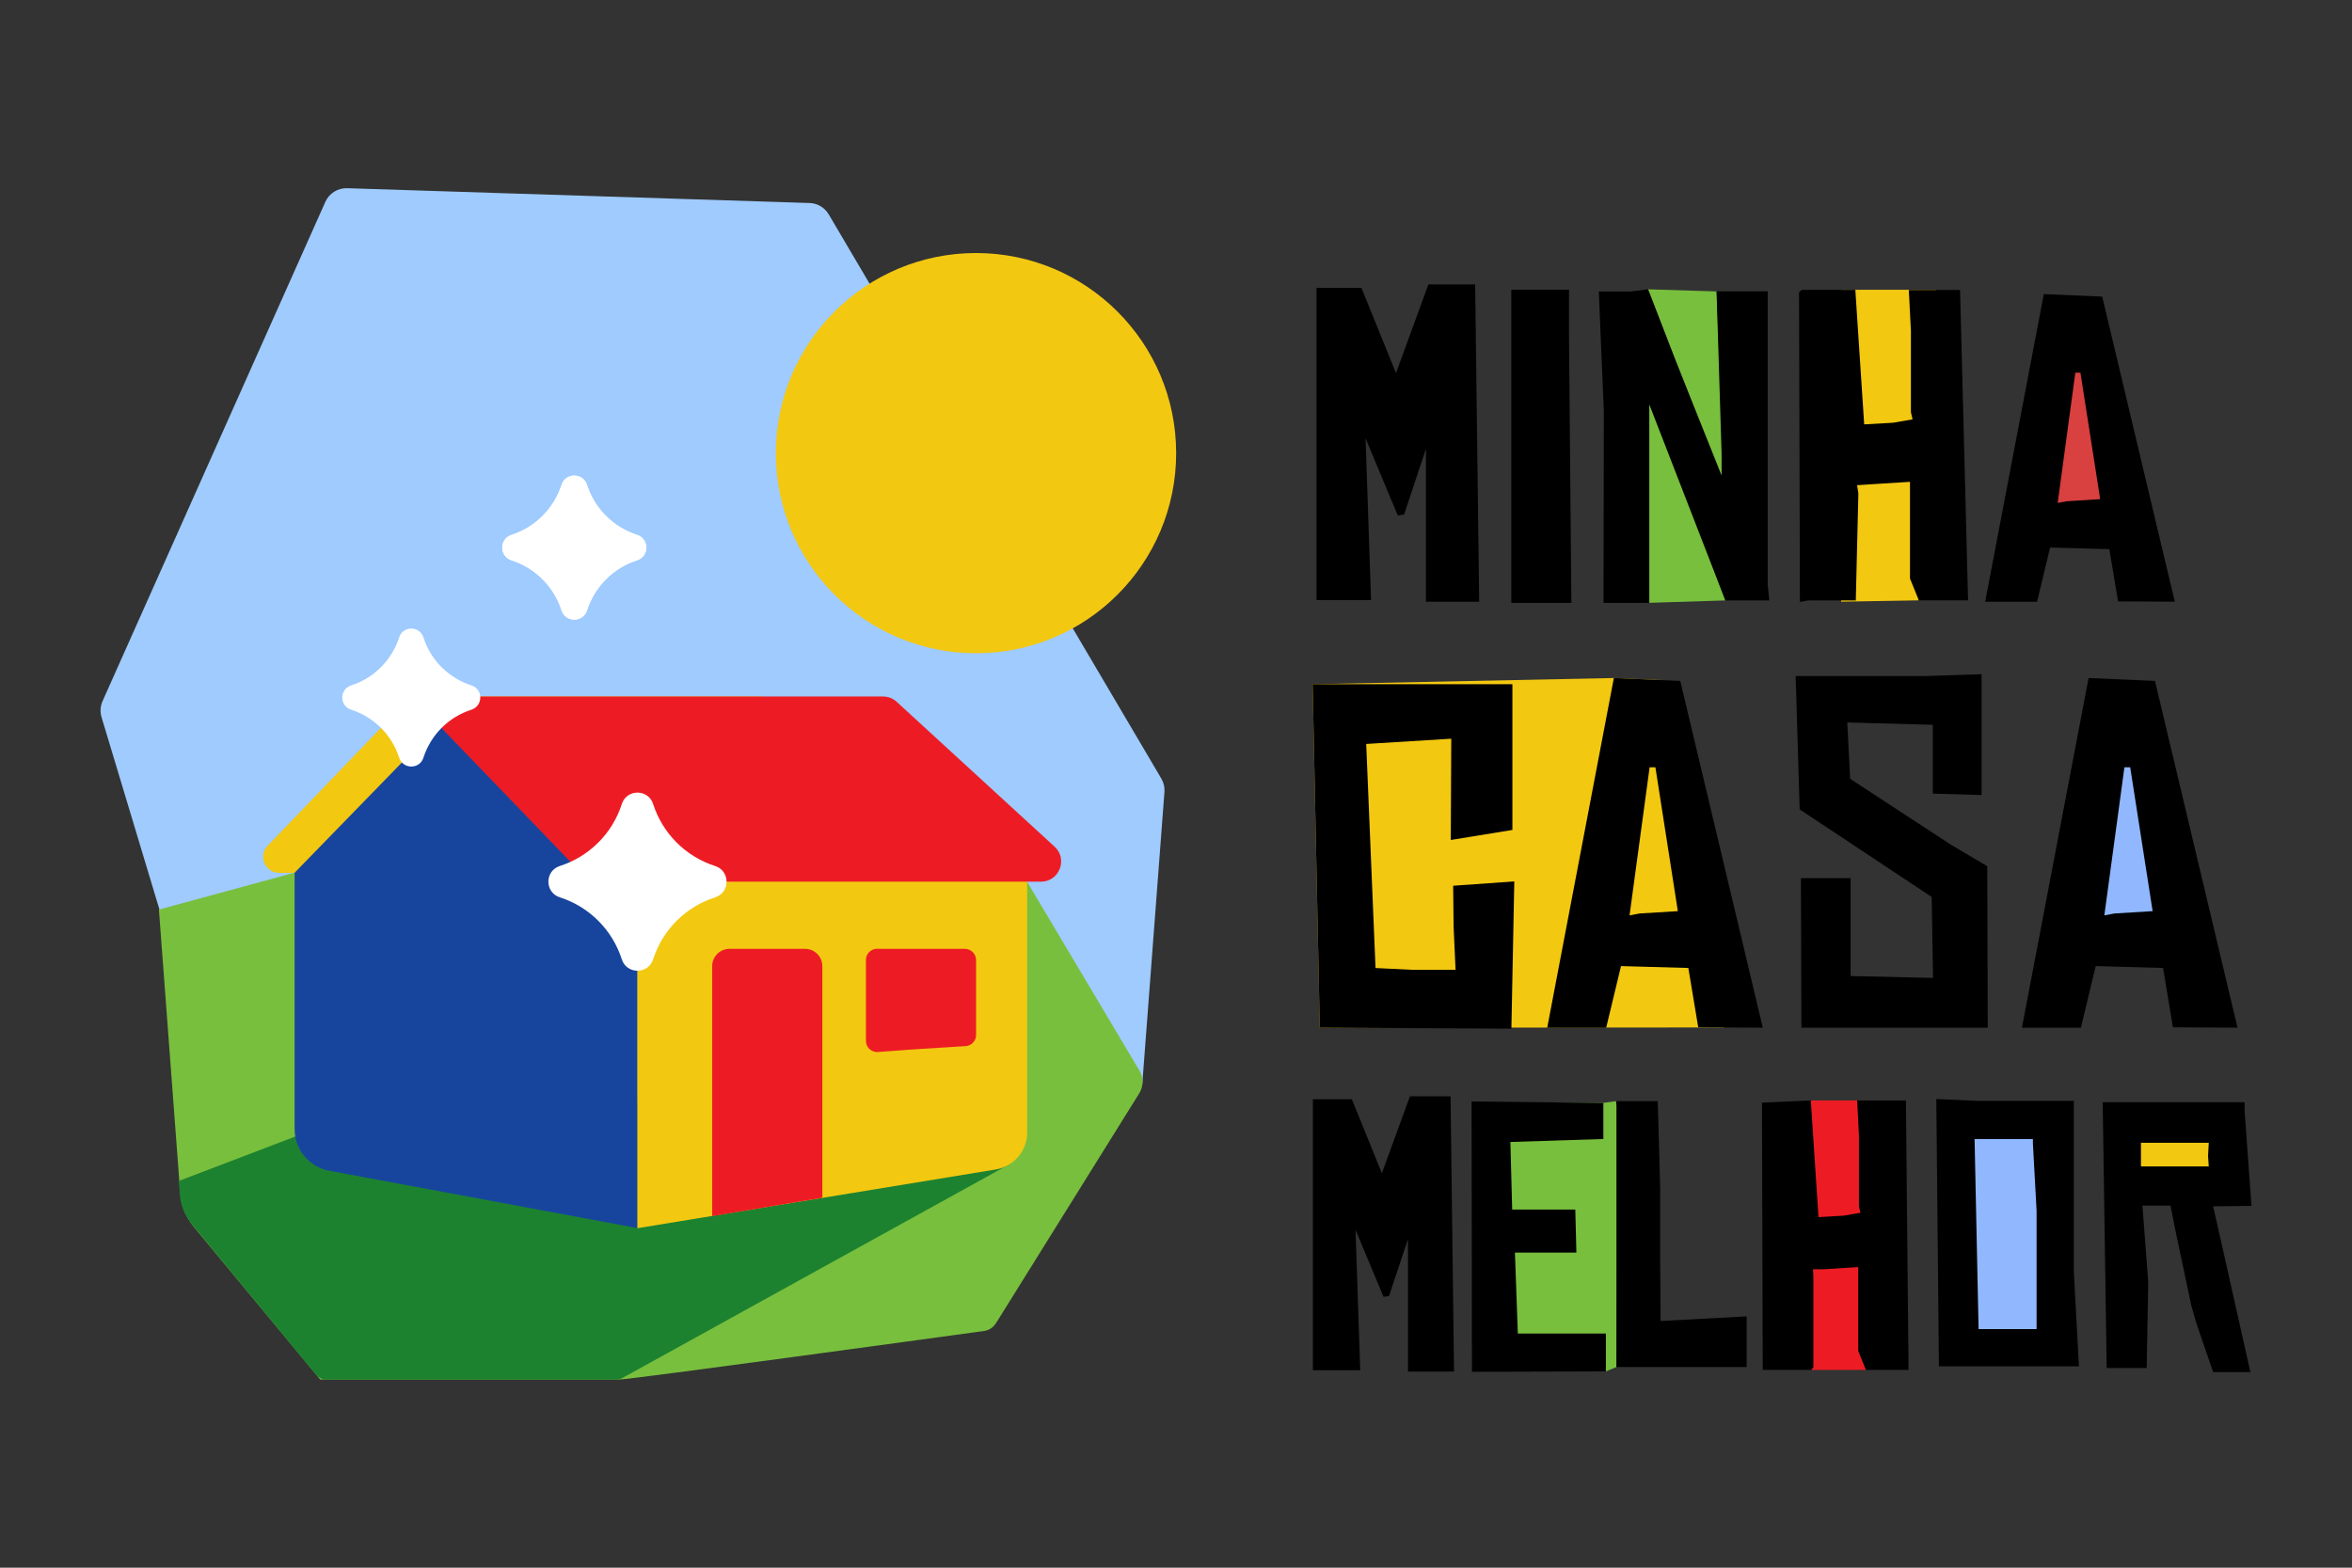 <?xml version="1.0" encoding="UTF-8"?>
<svg id="Camada_1" data-name="Camada 1" xmlns="http://www.w3.org/2000/svg" viewBox="0 0 300 200">
  <rect x="0" y="0" width="300" height="200" fill="#333333" stroke="none"/>
  <defs>
    <style>
      .cls-1 {
        fill: #17459e;
      }

      .cls-2 {
        fill: #f3c811;
      }

      .cls-3 {
        fill: #304c99;
      }

      .cls-4 {
        fill: #ed1c24;
      }

      .cls-5 {
        fill: #78bf3d;
      }

      .cls-6 {
        fill: #fff;
      }

      .cls-7 {
        fill: #1c8230;
      }

      .cls-8 {
        fill: #d94040;
      }

      .cls-9 {
        fill: #9fcbff;
      }

      .cls-10 {
        fill: #91b8ff;
      }
    </style>
  </defs>
  <g>
    <g>
      <g>
        <path class="cls-9" d="M145.72,138.19l-118.18,1.77-14.59-48.47c-.2-.67-.16-1.4.13-2.04l28.42-63.7c.49-1.09,1.58-1.77,2.77-1.74l59,1.89c1,.03,1.92.58,2.43,1.44l42.43,71.99c.3.51.44,1.09.4,1.67l-2.82,37.18Z"/>
        <path class="cls-5" d="M127.01,168.84c-.33.52-.87.88-1.48.96-6.62.91-45.15,6.19-46.5,6.19h-38.19l-16.15-19.51c-.99-1.2-1.59-2.67-1.7-4.22l-2.72-36.22,17.31-4.71,58.44,1.72,34.98-.57,14.35,24.13c.53.88.51,1.99-.03,2.86l-18.3,29.37Z"/>
        <path class="cls-7" d="M128.88,148.46l-49.46,27.32c-.26.14-.55.22-.84.22h-36.93c-.52,0-1.01-.23-1.34-.63l-15.91-19.29c-.85-1.03-1.36-2.31-1.46-3.64l-.13-1.78,14.84-5.66c1.61-.23,49.21-5.07,50.81-4.76l40.41,8.23Z"/>
        <path class="cls-2" d="M79.97,111.36h-44.35c-1.81,0-2.73-2.17-1.48-3.47l17.68-18.4c.39-.4.92-.63,1.48-.63h43.67c1.81,0,2.74,2.18,1.47,3.48l-18.47,19v.02Z"/>
        <circle class="cls-2" cx="124.49" cy="57.81" r="25.53"/>
        <path class="cls-1" d="M59.45,88.86h0s-21.87,22.48-21.87,22.48v32.71c0,2.6,1.85,4.83,4.41,5.31l8.77,1.63,7.69,1.43,22.87,4.26v-45.35l-21.86-22.48Z"/>
        <path class="cls-2" d="M81.3,156.69l45.7-7.49c2.32-.38,4.02-2.38,4.02-4.73v-33.07h-49.72v45.3Z"/>
        <polygon class="cls-3" points="130.99 111.36 131.03 111.39 131.03 111.36 130.99 111.36"/>
        <polygon class="cls-3" points="81.3 111.36 81.3 111.39 131.03 111.39 130.99 111.36 81.3 111.36"/>
        <path class="cls-4" d="M93.05,121.05h9.63c1.22,0,2.21.99,2.21,2.21v29.55l-14.05,2.34v-31.89c0-1.22.99-2.21,2.21-2.21Z"/>
        <path class="cls-4" d="M111.88,121.05h11.19c.79,0,1.43.65,1.43,1.43v9.56c0,.75-.59,1.38-1.34,1.42l-6.35.4-4.83.35c-.83.06-1.53-.59-1.53-1.42v-10.32c0-.79.64-1.43,1.43-1.43Z"/>
        <path class="cls-4" d="M76.29,112.48h56.49c2.34,0,3.46-2.88,1.74-4.46l-20.14-18.48c-.47-.44-1.09-.68-1.74-.68h-54.16c-2.27,0-3.42,2.72-1.85,4.35l17.81,18.48c.48.5,1.15.79,1.85.79Z"/>
      </g>
      <path class="cls-6" d="M60.13,87.44h0c1.51.48,1.51,2.61,0,3.1h0c-2.91.93-5.18,3.21-6.12,6.12h0c-.48,1.51-2.61,1.51-3.1,0h0c-.93-2.91-3.21-5.18-6.12-6.12h0c-1.51-.48-1.51-2.61,0-3.1h0c2.91-.93,5.18-3.21,6.12-6.12h0c.48-1.51,2.61-1.51,3.1,0h0c.93,2.91,3.21,5.18,6.12,6.12Z"/>
      <path class="cls-6" d="M81.26,68.24h0c1.57.51,1.57,2.73,0,3.24h0c-3.04.97-5.41,3.35-6.39,6.39h0c-.51,1.57-2.73,1.57-3.24,0h0c-.97-3.04-3.35-5.41-6.39-6.39h0c-1.57-.51-1.57-2.73,0-3.24h0c3.04-.97,5.41-3.35,6.39-6.39h0c.51-1.57,2.73-1.57,3.24,0h0c.97,3.04,3.35,5.41,6.39,6.39Z"/>
      <path class="cls-6" d="M91.21,110.48h0c1.95.62,1.95,3.38,0,4h0c-3.76,1.21-6.7,4.15-7.9,7.9h0c-.62,1.95-3.38,1.95-4,0h0c-1.21-3.76-4.15-6.7-7.9-7.9h0c-1.95-.62-1.95-3.38,0-4h0c3.76-1.21,6.7-4.15,7.9-7.9h0c.62-1.95,3.38-1.95,4,0h0c1.21,3.76,4.15,6.7,7.9,7.9Z"/>
    </g>
    <rect class="cls-2" x="272.17" y="144.59" width="10.42" height="5.03"/>
    <polygon class="cls-2" points="205.84 86.5 167.43 87.29 168.34 131.11 219.9 131.08 211.87 86.76 205.84 86.5"/>
    <polygon class="cls-4" points="230.98 140.39 237.91 140.39 238 174.77 231.02 174.77 230.98 140.39"/>
    <polygon class="cls-10" points="249.78 144.59 260.38 144.59 260.38 170.36 251.86 170.36 249.78 144.59"/>
    <polygon class="cls-5" points="206.13 140.48 206.45 141.15 206.18 174.4 204.83 174.96 193.42 174.4 192.09 156.64 191.4 140.66 204.5 140.7 206.13 140.48"/>
    <polygon class="cls-5" points="210.22 36.91 218.96 37.18 219.9 61.04 219.53 61.04 210.22 36.91"/>
    <polygon class="cls-5" points="220.08 76.6 210.2 76.91 209.88 49.02 220.08 76.6"/>
    <polygon class="cls-2" points="234.84 36.97 246.98 36.97 244.75 76.59 234.84 76.76 234.84 36.97"/>
    <polygon class="cls-10" points="265.17 118.37 277.69 117.15 272.12 92.56 270.73 93.17 265.17 118.37"/>
    <polygon class="cls-8" points="258.38 66.97 270.9 65.75 265.33 41.16 263.94 41.77 258.38 66.97"/>
    <path d="M277.4,76.76l-7.24-.04-1.11-6.66-7.56-.21-1.66,6.92h-6.62l7.48-39.25,7.45.32,9.26,38.93ZM265.35,47.54h-.64l-2.25,16.62,1.13-.21,4.29-.27-2.52-16.14Z"/>
    <path d="M181.88,76.78v-19.52l-2.79,8.39-.8.11-4.11-9.84.7,20.64h-6.96v-39.84h5.73l4.41,10.88,4.13-11.31h5.97l.51,40.48h-6.77Z"/>
    <path d="M200.43,76.91h-7.66v-39.95h7.36v6.27l.3,33.67Z"/>
    <path d="M225.47,74.6l.21,2h-5.61l-9.7-25v25.31h-5.84l.04-24.47-.64-15.26h4.13l2.14-.27,3.27,8.45,6.12,15.3v-2.79l-.64-20.7h6.52v37.43Z"/>
    <path d="M251.02,76.59h-6.27l-1.13-2.79v-12.33l-5.09.32-1.66.11.16.97v.43l-.32,13.3h-6.06l-1.07.19-.11-39.49.32-.32h6.86l1.13,17.16,3.7-.21,2.47-.43-.21-.91v-10.4l-.27-5.2h6.54l1.02,39.62Z"/>
    <path d="M192.78,131.23l-24.44-.12-.91-43.82h25.48v18.59l-7.86,1.28.06-12.92-10.85.67,1.19,28.59,4.79.23h5.42l-.25-5.48-.06-5.25,7.8-.55-.37,18.77Z"/>
    <path d="M224.84,131.11l-8.23-.05-1.26-7.57-8.59-.24-1.89,7.86h-7.52l8.5-44.61,8.47.37,10.53,44.25ZM211.14,97.89h-.73l-2.56,18.89,1.28-.24,4.88-.3-2.86-18.34Z"/>
    <path d="M285.39,131.11l-8.23-.05-1.26-7.57-8.59-.24-1.89,7.86h-7.52l8.5-44.61,8.47.37,10.53,44.25ZM271.7,97.89h-.73l-2.56,18.89,1.28-.24,4.88-.3-2.86-18.34Z"/>
    <path d="M253.54,131.11h-23.77l-.06-19.08h6.34v12.49l10.51.24-.17-10.33-16.84-11.17-.51-17.01h16.52l7.19-.24v15.42l-6.22-.18v-8.78l-10.91-.3.37,7.19,12.86,8.41,4.63,2.74.06,20.6Z"/>
    <path d="M179.59,175v-16.93l-2.42,7.28-.7.09-3.57-8.54.6,17.91h-6.04v-34.57h4.97l3.83,9.44,3.58-9.82h5.18l.44,35.12h-5.88Z"/>
    <path d="M204.83,174.96l-17.08.05-.05-34.49,16.81.19v4.6l-11.86.38.23,8.62h8.05l.14,5.49h-7.84l.37,10.33h11.23v4.84Z"/>
    <path d="M222.79,174.4h-16.61v-33.36l-.05-.56h5.32l.31,11.17v9.54l.05,7.34,10.98-.59v6.47Z"/>
    <path d="M243.44,174.77h-5.44l-.98-2.42v-10.7l-4.42.28h-1.35l.05.93v11.58l-.28.33h-6.18l-.1-34.1,6.23-.28.98,14.89,3.21-.19,2.14-.37-.19-.79v-9.03l-.23-4.51h6.22l.34,34.38Z"/>
    <path d="M265.17,174.31h-17.86l-.33-34.1,5.12.23h12.42v21.82l.65,12.05ZM259.77,169.56v-15.07l-.47-8.61v-.56h-7.44l.51,24.24h7.4Z"/>
    <path d="M268.19,140.62h18.11v1.12l.88,12.1-4.89.06,1.12,4.96,3.63,16.19h-4.75l-2.14-6.23-.65-2.28-1.95-9.21-.7-3.52h-3.58l.74,9.76-.2,10.96h-5.1s-.51-33.9-.51-33.9ZM281.73,148.81l-.09-1.35.09-1.67h-8.65v3.02h8.65Z"/>
  </g>
  <path class="cls-6" d="M81.26,68.24h0c1.57.51,1.57,2.73,0,3.24h0c-3.04.97-5.41,3.35-6.39,6.39h0c-.51,1.57-2.73,1.57-3.24,0h0c-.97-3.04-3.35-5.41-6.39-6.39h0c-1.57-.51-1.57-2.73,0-3.24h0c3.04-.97,5.41-3.35,6.39-6.39h0c.51-1.57,2.73-1.57,3.24,0h0c.97,3.04,3.35,5.41,6.39,6.39Z"/>
</svg>
